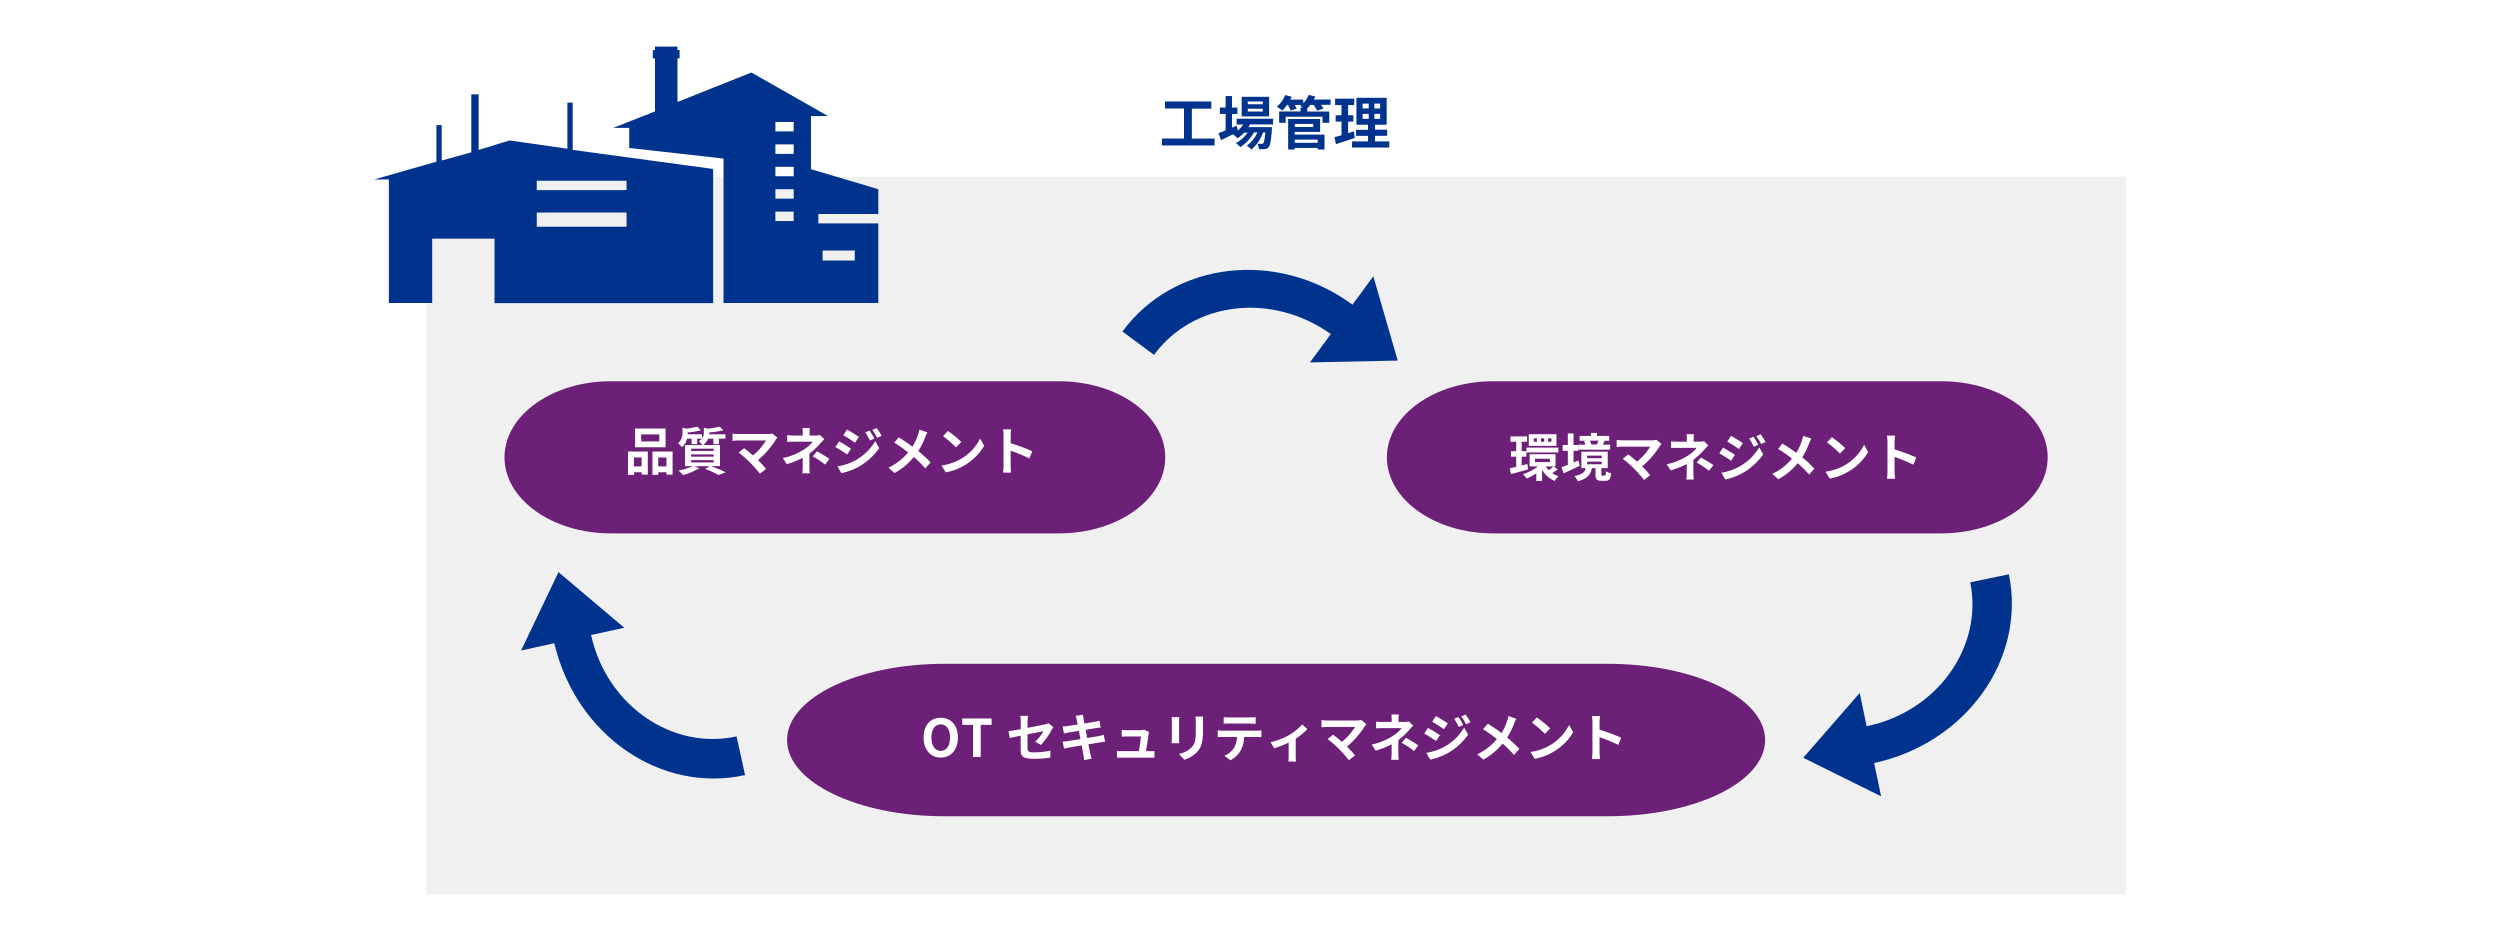 <svg xmlns="http://www.w3.org/2000/svg" viewBox="0 0 820 309.98"><defs><style>.cls-1{isolation:isolate;}.cls-2,.cls-7{fill:#fff;}.cls-2{mix-blend-mode:multiply;}.cls-3{fill:#f0f0f0;}.cls-4,.cls-6{fill:#00338d;}.cls-4,.cls-5{fill-rule:evenodd;}.cls-5{fill:#6d2077;}</style></defs><g class="cls-1"><g id="レイヤー_1" data-name="レイヤー 1"><rect class="cls-2" width="820" height="309.98"/><rect class="cls-3" x="139.81" y="58.04" width="557.49" height="235.26"/><path class="cls-4" d="M205.51,68.08H176.06V65h29.45Zm0,12H176.06V75.44h29.45ZM187.84,54.89V39.38H186.1V54.5l-19-2.71L157,54.89V36.67h-2.42v19l-9.7,2.71V46.75h-1.74v12L122.7,64.59h4.85v40.52h14.21V84H162.2v21.14h71.71v-44Z" transform="translate(0 -5.72)"/><path class="cls-4" d="M269.82,87.9h10.54v3.28H269.82Zm-9.49-39.07h-6V45.74h6Zm0,7.35h-6V53.09h6Zm0,7.35h-6V60.44h6Zm0,7.35h-6v-3.1h6Zm0,7.35h-6v-3.1h6Zm27.76-2.32V67.78L266,61.21V43.8h5.62L246.45,29.5l-24.24,9.66V24.85h.7v-2.7h-.7V21h-7.38v1.17h-.71v2.7h.71V42.26l-13.71,5.41h5.27v6.58l30.93,3.48v47.38h50.77V79H268.42V75.91Z" transform="translate(0 -5.72)"/><path class="cls-5" d="M489.78,130.77h147c19.25,0,34.86,11.17,34.86,24.95S656,180.67,636.77,180.67h-147c-19.26,0-34.87-11.17-34.87-24.95s15.61-24.95,34.87-24.95" transform="translate(0 -5.72)"/><path class="cls-5" d="M200.34,130.77h147c19.26,0,34.87,11.17,34.87,24.95s-15.61,24.95-34.87,24.95h-147c-19.25,0-34.86-11.17-34.86-24.95s15.61-24.95,34.86-24.95" transform="translate(0 -5.72)"/><path class="cls-5" d="M309.76,223.45H527.35c28.5,0,51.61,11.17,51.61,25s-23.11,25-51.61,25H309.76c-28.5,0-51.61-11.17-51.61-25s23.11-25,51.61-25" transform="translate(0 -5.72)"/><path class="cls-4" d="M368.16,114.46c17-23.11,50.8-26.92,75.45-8.81l6.84-9.3,8,27.64-28.78.6,6.84-9.31c-19.33-13.71-45-10.81-58,6.84Z" transform="translate(0 -5.72)"/><path class="cls-4" d="M658.91,194.08c5.68,27.7-13.8,55.28-44.19,61.92L617,266.92l-25.53-12.65L610,233l2.24,10.92c23.28-4.77,38.3-26.15,34-47.21Z" transform="translate(0 -5.72)"/><path class="cls-4" d="M244.39,259.94c-27.61,6.1-55.48-13-62.58-43.25l-10.89,2.4,12.27-25.71,21.57,18.24L193.87,214c5.12,23.2,26.72,37.89,47.72,33.26Z" transform="translate(0 -5.72)"/><path class="cls-6" d="M398.38,51.15v2.28H381.11V51.15h7.24V41.33h-6.22V39h15.18v2.36h-6.38v9.82Z" transform="translate(0 -5.72)"/><path class="cls-6" d="M410,46.51c-.16.31-.35.61-.54.92h7.72s0,.51,0,.77c-.27,3.71-.57,5.23-1.08,5.78a1.73,1.73,0,0,1-1.26.64,11.34,11.34,0,0,1-1.92,0,4.25,4.25,0,0,0-.51-1.76c.61.05,1.1.05,1.35.05a.62.62,0,0,0,.57-.21c.27-.28.49-1.25.7-3.55h-.74a13.47,13.47,0,0,1-3.8,5.62,6.47,6.47,0,0,0-1.59-1.25,10.46,10.46,0,0,0,3.53-4.37h-1.12A14.37,14.37,0,0,1,406.83,54a6.54,6.54,0,0,0-1.48-1.33,11.39,11.39,0,0,0,3.88-3.44h-1.14a11.93,11.93,0,0,1-2.21,1.86,7.74,7.74,0,0,0-1.48-1.33l-3.89,1.94-.84-2.28,2.34-.93V43.09h-1.9V41H402V37.22h2.09V41h1.78v2.12H404.1v4.49l1.52-.67.4,1.62a9.59,9.59,0,0,0,1.75-2h-2.15v-1.9h11.95v1.9Zm6.27-2.62h-9V37.47h9ZM414.19,39h-4.91v.91h4.91Zm0,2.39h-4.91v.91h4.91Z" transform="translate(0 -5.72)"/><path class="cls-6" d="M436.43,40.09H433.3a9.51,9.51,0,0,1,.8,1.28L432,42a12,12,0,0,0-1.14-1.86h-1.1a11,11,0,0,1-1,1.16v1H436V46h-2.21V44h-12.1V46h-2.13V42.28h7V41h.83c-.34-.19-.7-.36-.95-.48.15-.11.32-.24.48-.38h-2.23a8.65,8.65,0,0,1,.63,1.26l-2,.57a10.74,10.74,0,0,0-.86-1.83h-.32a14,14,0,0,1-1.52,1.83,12.49,12.49,0,0,0-1.84-1.22,10.16,10.16,0,0,0,2.79-3.86l2.11.57c-.13.31-.29.61-.44.92h4.22V39.6a8.6,8.6,0,0,0,1.8-2.76l2.15.52a9.4,9.4,0,0,1-.46,1h5.51Zm-11.76,9.77h9.77v4.9H432.2v-.51h-7.53v.51h-2.16v-10H433V49h-8.33Zm0-3.48v1h6.08v-1Zm0,5.13v1.06h7.53V51.51Z" transform="translate(0 -5.72)"/><path class="cls-6" d="M444.4,50.94c-2.09.74-4.37,1.46-6.2,2.05l-.51-2.3,2.32-.62V45.6h-1.92V43.53H440V40.19h-2.09V38.08h6.27v2.11h-2v3.34h1.71V45.6h-1.71v3.8c.62-.19,1.25-.38,1.86-.59Zm11.28,1.16v2H443.47v-2h5.24V50.29h-3.93v-2h3.93V46.63h-3.8V37.79h9.92v8.84H451v1.63h4v2h-4V52.1Zm-8.74-10.81h2V39.71h-2Zm0,3.42h2V43.07h-2Zm5.74-5H450.8v1.58h1.88Zm0,3.36H450.8v1.64h1.88Z" transform="translate(0 -5.72)"/><path class="cls-7" d="M206,153.83h6.48v7.56h-2v-.76H208v.85H206Zm1.93,1.94v2.92h2.53v-2.92Zm10.38-3.35h-10v-6.15h10Zm-2.06-4.22h-5.94v2.3h5.94Zm4.36,5.63v7.58h-2v-.78H215.9v.85H214v-7.65Zm-2,4.86v-2.92H215.9v2.92Z" transform="translate(0 -5.72)"/><path class="cls-7" d="M233.19,158.62a52.38,52.38,0,0,1,4.85,2l-2.35.9a32.84,32.84,0,0,0-4.42-2l1.53-.89h-5l1.55.68a21.28,21.28,0,0,1-5.31,2.23,20.83,20.83,0,0,0-1.49-1.48,19.63,19.63,0,0,0,4.67-1.43h-2.51v-6.93h5.64a5,5,0,0,0-1.17-1.24,4.47,4.47,0,0,0,1-.85h-1.53v1.76h-1.8V149.6h-1.5a5.65,5.65,0,0,1-1.63,2.82,5.85,5.85,0,0,0-1.32-1.26,4.6,4.6,0,0,0,1.44-3.64V146l1.29.32a20.64,20.64,0,0,0,3.54-.68l1.24,1.19a22.1,22.1,0,0,1-4.32.73v.09a4.52,4.52,0,0,1,0,.51h4.68v1.37a3.07,3.07,0,0,0,.59-2V146l1.36.33a26.32,26.32,0,0,0,3.81-.7l1.23,1.21a27.34,27.34,0,0,1-4.64.73v.08a4.26,4.26,0,0,1,0,.5h5.32v1.46h-2.14v1.78H234V149.6h-1.72a4.49,4.49,0,0,1-1.67,2.09h5.54v6.93Zm-6.49-5h7.38v-.74H226.7Zm0,1.88h7.38v-.73H226.7Zm0,1.89h7.38v-.75H226.7Z" transform="translate(0 -5.72)"/><path class="cls-7" d="M255,149.29a4.54,4.54,0,0,0-.58.71,28.38,28.38,0,0,1-5.79,6.65c1,1,2,2.08,2.63,2.87l-2,1.59a46,46,0,0,0-3.24-3.68,36.78,36.78,0,0,0-3.74-3.26l1.8-1.45c.68.51,1.8,1.43,2.87,2.37a18.83,18.83,0,0,0,4.32-4.9h-9c-.68,0-1.6.09-2,.12v-2.38a16,16,0,0,0,2,.15h9.43a5.48,5.48,0,0,0,1.58-.18Z" transform="translate(0 -5.72)"/><path class="cls-7" d="M270.37,149.77c-.42.42-.95,1-1.31,1.41a25.61,25.61,0,0,1-3.57,3.33c0,1.36,0,3.21,0,4.28,0,.68.06,1.65.12,2.18h-2.45a19.37,19.37,0,0,0,.13-2.18v-2.9a29.76,29.76,0,0,1-5.22,2.09l-1.3-2a20.77,20.77,0,0,0,6.93-2.84,11,11,0,0,0,2.86-2.55h-6.16c-.61,0-1.68,0-2.21.09v-2.23a16.38,16.38,0,0,0,2.18.12h2.94v-.88a10.82,10.82,0,0,0-.1-1.57h2.43a14.31,14.31,0,0,0-.1,1.57v.88h2a5.09,5.09,0,0,0,1.41-.17Zm-2.39,4a38.84,38.84,0,0,1,4.07,2.47l-1.42,1.87a26.63,26.63,0,0,0-4.07-2.71Z" transform="translate(0 -5.72)"/><path class="cls-7" d="M279.11,152.89l-1.24,1.91c-1-.68-2.74-1.82-3.88-2.43l1.23-1.87C276.37,151.11,278.24,152.28,279.11,152.89Zm1.36,3.88a17.14,17.14,0,0,0,6.61-6.37l1.31,2.31a20.57,20.57,0,0,1-6.75,6.12,21.25,21.25,0,0,1-5.67,2.09l-1.28-2.23A18.22,18.22,0,0,0,280.47,156.77Zm1.24-7.72-1.26,1.87c-.95-.66-2.72-1.8-3.84-2.43l1.23-1.87C279,147.23,280.83,148.44,281.71,149.05Zm5.07.53-1.48.63a15.46,15.46,0,0,0-1.5-2.67l1.41-.59A24,24,0,0,1,286.78,149.58Zm2.38-.92-1.45.65a16.09,16.09,0,0,0-1.6-2.59l1.45-.59A21.54,21.54,0,0,1,289.16,148.66Z" transform="translate(0 -5.72)"/><path class="cls-7" d="M304.19,147.52a12.16,12.16,0,0,0-.7,1.52,24.15,24.15,0,0,1-2.3,4.62,42.75,42.75,0,0,1,4.05,3.74l-1.75,1.95a34.93,34.93,0,0,0-3.76-3.74,21.17,21.17,0,0,1-6.32,5.26l-2-1.75a18.63,18.63,0,0,0,6.46-5,44.41,44.41,0,0,0-4.55-3.21l1.46-1.75c1.36.85,3.11,2,4.49,3.06a18.83,18.83,0,0,0,1.87-4,12.31,12.31,0,0,0,.4-1.56Z" transform="translate(0 -5.72)"/><path class="cls-7" d="M315.3,156.18a16.12,16.12,0,0,0,6.19-6.62l1.33,2.4a18.69,18.69,0,0,1-12.6,8.69l-1.43-2.25A17.57,17.57,0,0,0,315.3,156.18Zm0-5.51-1.73,1.78a35.55,35.55,0,0,0-4.25-3.67l1.6-1.7A35.31,35.31,0,0,1,315.3,150.67Z" transform="translate(0 -5.72)"/><path class="cls-7" d="M337.62,156.09a49.15,49.15,0,0,0-6.13-2.53v4.81c0,.49.08,1.68.15,2.36H329a18.46,18.46,0,0,0,.17-2.36v-9.76a11.85,11.85,0,0,0-.17-2.06h2.65a18.27,18.27,0,0,0-.15,2.06v2.5a55.41,55.41,0,0,1,7.1,2.63Z" transform="translate(0 -5.72)"/><path class="cls-7" d="M501.23,159.68c-1.94.56-4,1.12-5.62,1.53l-.43-1.87,2.14-.51V155.5h-1.73v-1.79h1.73v-3.09h-1.88v-1.77h5.44v1.77h-1.77v3.09h1.55v1.79h-1.55v2.89l1.87-.5Zm9.69,0a20,20,0,0,1-1.8,1.23,8.49,8.49,0,0,0,2.07,1,7.38,7.38,0,0,0-1.25,1.56,8.56,8.56,0,0,1-4.13-3.67v3.67H503.9V161a17.62,17.62,0,0,1-3.18,1.66,8,8,0,0,0-1.19-1.44,16,16,0,0,0,4.93-2.52h-2.75v-4h8.51v4h-.62Zm-10.23-7.15h10.45v1.59H500.69Zm9.82-.57h-9.07v-3.82h9.07Zm-6.42-2.46h-1v1.1h1Zm-.61,7.78h4.88v-1.1h-4.88Zm3-7.78h-1.07v1.1h1.07Zm.51,9.21a6.8,6.8,0,0,0,1,1.24,13,13,0,0,0,1.52-1.24Zm1.87-9.21h-1.1v1.1h1.1Z" transform="translate(0 -5.72)"/><path class="cls-7" d="M518.15,158.5c-1.79.87-3.74,1.76-5.29,2.47l-.68-2c.58-.21,1.29-.48,2.07-.79v-4.59h-1.68v-1.9h1.68v-3.79h1.87v3.79h1.55v1.9h-1.55v3.83l1.59-.68Zm8.23,3.22c.27,0,.35-.17.39-1.46a4.9,4.9,0,0,0,1.68.71c-.19,1.95-.66,2.46-1.85,2.46h-1.33c-1.6,0-1.94-.56-1.94-2.17v-2h-1.2c-.38,2-1.36,3.47-4.61,4.3a6.23,6.23,0,0,0-1.11-1.7c2.67-.51,3.42-1.36,3.73-2.6h-1.45v-5.39h8.65v5.39h-2.09v2c0,.43,0,.48.36.48Zm1.75-8.5H517.74v-1.65H520a5.37,5.37,0,0,0-.42-1.16l.63-.13h-2.08v-1.57h3.69v-1h2v1h4v1.57H525.9l.42.08c-.22.46-.44.87-.62,1.21h2.43ZM520.58,156h4.78v-.85h-4.78Zm0,2h4.78v-.87h-4.78Zm.87-7.73a5.18,5.18,0,0,1,.47,1.24l-.22,0h2.16l-.09,0a12,12,0,0,0,.51-1.27Z" transform="translate(0 -5.72)"/><path class="cls-7" d="M545,151.33a4.54,4.54,0,0,0-.58.71,28.44,28.44,0,0,1-5.8,6.65c1,1,2,2.08,2.64,2.87l-2,1.59a46.27,46.27,0,0,0-3.25-3.68,35.73,35.73,0,0,0-3.74-3.26l1.8-1.45c.68.51,1.8,1.43,2.88,2.37a18.77,18.77,0,0,0,4.31-4.9h-9c-.68,0-1.6.09-2,.12V150a15.81,15.81,0,0,0,2,.15h9.44a5.53,5.53,0,0,0,1.58-.18Z" transform="translate(0 -5.72)"/><path class="cls-7" d="M560.31,151.81c-.43.42-.95,1-1.31,1.41a26.19,26.19,0,0,1-3.57,3.33c0,1.36,0,3.21,0,4.28,0,.68.07,1.65.12,2.18h-2.45a19.17,19.17,0,0,0,.14-2.18v-2.9A29.76,29.76,0,0,1,548,160l-1.31-2a20.84,20.84,0,0,0,6.94-2.84,10.72,10.72,0,0,0,2.85-2.55h-6.15c-.61,0-1.68,0-2.21.09v-2.23a16.32,16.32,0,0,0,2.17.12h3v-.88a10.74,10.74,0,0,0-.11-1.57h2.43a14.31,14.31,0,0,0-.1,1.57v.88h2a5,5,0,0,0,1.41-.17Zm-2.4,4a38.94,38.94,0,0,1,4.08,2.47l-1.43,1.87a26.56,26.56,0,0,0-4.06-2.71Z" transform="translate(0 -5.72)"/><path class="cls-7" d="M569.05,154.93l-1.25,1.91a44.92,44.92,0,0,0-3.87-2.43l1.22-1.87C566.31,153.15,568.18,154.32,569.05,154.93Zm1.36,3.88a17.14,17.14,0,0,0,6.61-6.37l1.31,2.31a20.67,20.67,0,0,1-6.75,6.12A21.31,21.31,0,0,1,565.9,163l-1.27-2.23A18.22,18.22,0,0,0,570.41,158.81Zm1.24-7.72L570.39,153c-.95-.66-2.72-1.8-3.84-2.43l1.22-1.87C568.89,149.27,570.76,150.48,571.65,151.09Zm5.06.53-1.48.63a15.43,15.43,0,0,0-1.49-2.67l1.41-.59A25.63,25.63,0,0,1,576.71,151.62Zm2.38-.92-1.44.65a16.83,16.83,0,0,0-1.6-2.59l1.44-.59A21.54,21.54,0,0,1,579.09,150.7Z" transform="translate(0 -5.72)"/><path class="cls-7" d="M594.12,149.56a15.92,15.92,0,0,0-.7,1.52,24.06,24.06,0,0,1-2.29,4.62,42.58,42.58,0,0,1,4,3.74l-1.75,1.95a34.84,34.84,0,0,0-3.75-3.74,21.23,21.23,0,0,1-6.33,5.26l-2-1.75a18.72,18.72,0,0,0,6.46-5,44.63,44.63,0,0,0-4.56-3.21l1.46-1.75c1.36.85,3.12,2,4.49,3.06a18.36,18.36,0,0,0,1.87-4,14.33,14.33,0,0,0,.41-1.56Z" transform="translate(0 -5.72)"/><path class="cls-7" d="M605.24,158.22a16.12,16.12,0,0,0,6.19-6.62l1.32,2.4a18.08,18.08,0,0,1-6.29,6.29,18.35,18.35,0,0,1-6.3,2.4l-1.43-2.25A17.57,17.57,0,0,0,605.24,158.22Zm0-5.51-1.74,1.78a34.78,34.78,0,0,0-4.25-3.67l1.6-1.7A36.16,36.16,0,0,1,605.24,152.71Z" transform="translate(0 -5.72)"/><path class="cls-7" d="M627.56,158.13a48.67,48.67,0,0,0-6.14-2.53v4.81c0,.49.09,1.68.16,2.36h-2.66a16.81,16.81,0,0,0,.17-2.36v-9.76a11.85,11.85,0,0,0-.17-2.06h2.66a18.16,18.16,0,0,0-.16,2.06v2.5a56.17,56.17,0,0,1,7.11,2.63Z" transform="translate(0 -5.72)"/><path class="cls-7" d="M302.94,247.62c0-4.09,2.29-6.47,5.62-6.47s5.63,2.39,5.63,6.47-2.3,6.58-5.63,6.58S302.94,251.7,302.94,247.62Zm8.68,0c0-2.7-1.19-4.32-3.06-4.32s-3.06,1.62-3.06,4.32,1.19,4.4,3.06,4.4S311.62,250.31,311.62,247.62Z" transform="translate(0 -5.72)"/><path class="cls-7" d="M319.15,243.47h-3.53v-2.09h9.62v2.09h-3.57V254h-2.52Z" transform="translate(0 -5.72)"/><path class="cls-7" d="M339.54,249a14.94,14.94,0,0,0,2.72-3.43l-5.24,1v4.51c0,1,.31,1.42,2.16,1.42a28.58,28.58,0,0,0,5.37-.56l-.07,2.3a40.68,40.68,0,0,1-5.27.37c-3.87,0-4.43-.93-4.43-2.94v-4.64c-1.52.31-2.86.58-3.57.75l-.41-2.23c.8-.1,2.29-.36,4-.66v-2.43a13.52,13.52,0,0,0-.14-1.94h2.53a14.83,14.83,0,0,0-.15,1.94v2c2.48-.45,4.86-1,5.63-1.12a5.58,5.58,0,0,0,1.2-.41l1.63,1.28c-.15.24-.4.61-.56.92a23.69,23.69,0,0,1-3.51,4.94Z" transform="translate(0 -5.72)"/><path class="cls-7" d="M362.47,249c-.44,0-1.14.15-1.79.25l-3.69.6c.28,1.39.51,2.53.62,3.06s.29,1.12.44,1.66l-2.45.45c-.08-.65-.14-1.23-.24-1.72s-.3-1.67-.58-3.09c-1.73.28-3.33.56-4.06.69s-1.31.26-1.7.36l-.47-2.28c.46,0,1.22-.12,1.76-.19.79-.11,2.37-.37,4.08-.64l-.51-2.72-3.33.54c-.59.12-1.05.22-1.56.36l-.46-2.35c.54,0,1.05,0,1.58-.11s1.9-.26,3.37-.5c-.14-.71-.26-1.27-.31-1.54-.1-.48-.22-.89-.34-1.3l2.4-.39c0,.34.1.92.18,1.33,0,.24.14.8.28,1.56,1.44-.24,2.73-.44,3.34-.56s1.19-.24,1.6-.36l.41,2.23-1.56.2-3.4.55.52,2.7c1.53-.25,2.93-.47,3.69-.63a17.57,17.57,0,0,0,1.74-.41Z" transform="translate(0 -5.72)"/><path class="cls-7" d="M377,252.11c.44,0,1.22,0,1.66-.07v2.19c-.34,0-1.17,0-1.61,0h-9c-.61,0-1,0-1.68,0V252a14.08,14.08,0,0,0,1.68.09h5.51c.24-1.45.61-3.86.66-4.81h-4.59c-.54,0-1.2,0-1.7.08v-2.24c.44.05,1.23.1,1.69.1H374a4,4,0,0,0,1.27-.19l1.63.8a7.23,7.23,0,0,0-.17.72c-.13,1-.57,3.92-.83,5.54Z" transform="translate(0 -5.72)"/><path class="cls-7" d="M386.8,240.92a11.71,11.71,0,0,0-.06,1.3V248c0,.43,0,1.09.06,1.48h-2.52c0-.32.09-1,.09-1.5v-5.72a12,12,0,0,0-.07-1.3Zm7.83-.15c0,.48-.07,1-.07,1.7v3.37c0,3.65-.71,5.22-2,6.61a9.85,9.85,0,0,1-4.13,2.46L386.68,253a7.91,7.91,0,0,0,4.16-2.14c1.16-1.27,1.38-2.55,1.38-5.2v-3.23a13.41,13.41,0,0,0-.1-1.7Z" transform="translate(0 -5.72)"/><path class="cls-7" d="M412.19,245.38a15,15,0,0,0,1.55-.1v2.21c-.42,0-1.07-.06-1.55-.06H408.1A10.91,10.91,0,0,1,407,251.8a8.21,8.21,0,0,1-3.42,3.27l-2-1.45a7,7,0,0,0,3.08-2.43,7.19,7.19,0,0,0,1.05-3.76h-4.67c-.49,0-1.16,0-1.63.07v-2.22c.51.05,1.1.1,1.63.1Zm-9-2.33c-.59,0-1.3,0-1.81.07v-2.2a11.92,11.92,0,0,0,1.8.12h6.83a12.64,12.64,0,0,0,1.84-.12v2.2c-.6,0-1.24-.07-1.84-.07Z" transform="translate(0 -5.72)"/><path class="cls-7" d="M428.82,244.88A21.05,21.05,0,0,1,425,248v5.66a9.74,9.74,0,0,0,.11,1.84H422.6a18.27,18.27,0,0,0,.08-1.84v-4.37a30.82,30.82,0,0,1-4.79,1.86l-1.14-2a22.46,22.46,0,0,0,6-2.29,16.9,16.9,0,0,0,4.37-3.54Z" transform="translate(0 -5.72)"/><path class="cls-7" d="M448.18,243.25a5.07,5.07,0,0,0-.58.72,28.15,28.15,0,0,1-5.79,6.64c1,1,2,2.08,2.63,2.88l-2,1.58a46,46,0,0,0-3.24-3.67,35.71,35.71,0,0,0-3.74-3.27l1.8-1.44c.68.51,1.8,1.43,2.87,2.36a18.83,18.83,0,0,0,4.32-4.9h-9c-.68,0-1.6.09-2,.12v-2.38a15.86,15.86,0,0,0,2,.16h9.43a5.43,5.43,0,0,0,1.58-.19Z" transform="translate(0 -5.72)"/><path class="cls-7" d="M463.53,243.73c-.42.42-.95,1-1.31,1.41a24.5,24.5,0,0,1-3.57,3.33c0,1.36,0,3.21,0,4.28,0,.69.07,1.65.12,2.18h-2.45a18.86,18.86,0,0,0,.14-2.18v-2.9a30.4,30.4,0,0,1-5.22,2.09l-1.31-2a20.77,20.77,0,0,0,6.93-2.84,10.62,10.62,0,0,0,2.86-2.55h-6.15c-.62,0-1.69,0-2.21.09V242.4a16.23,16.23,0,0,0,2.17.12h2.94v-.88a10.82,10.82,0,0,0-.1-1.57h2.43a14.31,14.31,0,0,0-.1,1.57v.88h2a5,5,0,0,0,1.41-.17Zm-2.39,4a40,40,0,0,1,4.08,2.47l-1.43,1.87a27,27,0,0,0-4.06-2.7Z" transform="translate(0 -5.72)"/><path class="cls-7" d="M472.27,246.86l-1.24,1.9c-1-.68-2.74-1.82-3.87-2.43l1.22-1.87A44.16,44.16,0,0,1,472.27,246.86Zm1.36,3.87a17.14,17.14,0,0,0,6.61-6.37l1.31,2.31a20.47,20.47,0,0,1-6.75,6.12,21.25,21.25,0,0,1-5.67,2.09l-1.28-2.23A18.06,18.06,0,0,0,473.63,250.73Zm1.24-7.71-1.25,1.86c-1-.66-2.72-1.8-3.85-2.43l1.23-1.87C472.12,241.2,474,242.4,474.87,243Zm5.07.52-1.48.63a14.82,14.82,0,0,0-1.5-2.67l1.41-.59A24,24,0,0,1,479.94,243.54Zm2.38-.92-1.45.65a16.69,16.69,0,0,0-1.59-2.58l1.44-.6A22.4,22.4,0,0,1,482.32,242.62Z" transform="translate(0 -5.72)"/><path class="cls-7" d="M497.35,241.49a11.42,11.42,0,0,0-.7,1.51,24.15,24.15,0,0,1-2.3,4.62,44.11,44.11,0,0,1,4,3.74l-1.75,2a33.18,33.18,0,0,0-3.76-3.74,21.16,21.16,0,0,1-6.32,5.25l-2-1.75a18.4,18.4,0,0,0,6.46-5,44.41,44.41,0,0,0-4.55-3.21L488,243.1c1.36.85,3.11,2,4.49,3.06a18.83,18.83,0,0,0,1.87-4,13.75,13.75,0,0,0,.41-1.56Z" transform="translate(0 -5.72)"/><path class="cls-7" d="M508.46,250.14a16.16,16.16,0,0,0,6.19-6.61l1.33,2.39a18,18,0,0,1-6.29,6.29,18.41,18.41,0,0,1-6.31,2.4L502,252.36A17.44,17.44,0,0,0,508.46,250.14Zm0-5.51-1.73,1.79a34.72,34.72,0,0,0-4.25-3.68l1.6-1.7A35.31,35.31,0,0,1,508.46,244.63Z" transform="translate(0 -5.72)"/><path class="cls-7" d="M530.79,250.05a49.92,49.92,0,0,0-6.14-2.53v4.81c0,.49.08,1.68.15,2.36h-2.65a18.46,18.46,0,0,0,.17-2.36v-9.76a11.66,11.66,0,0,0-.17-2h2.65a17.91,17.91,0,0,0-.15,2v2.5a55.34,55.34,0,0,1,7.1,2.64Z" transform="translate(0 -5.72)"/></g></g></svg>